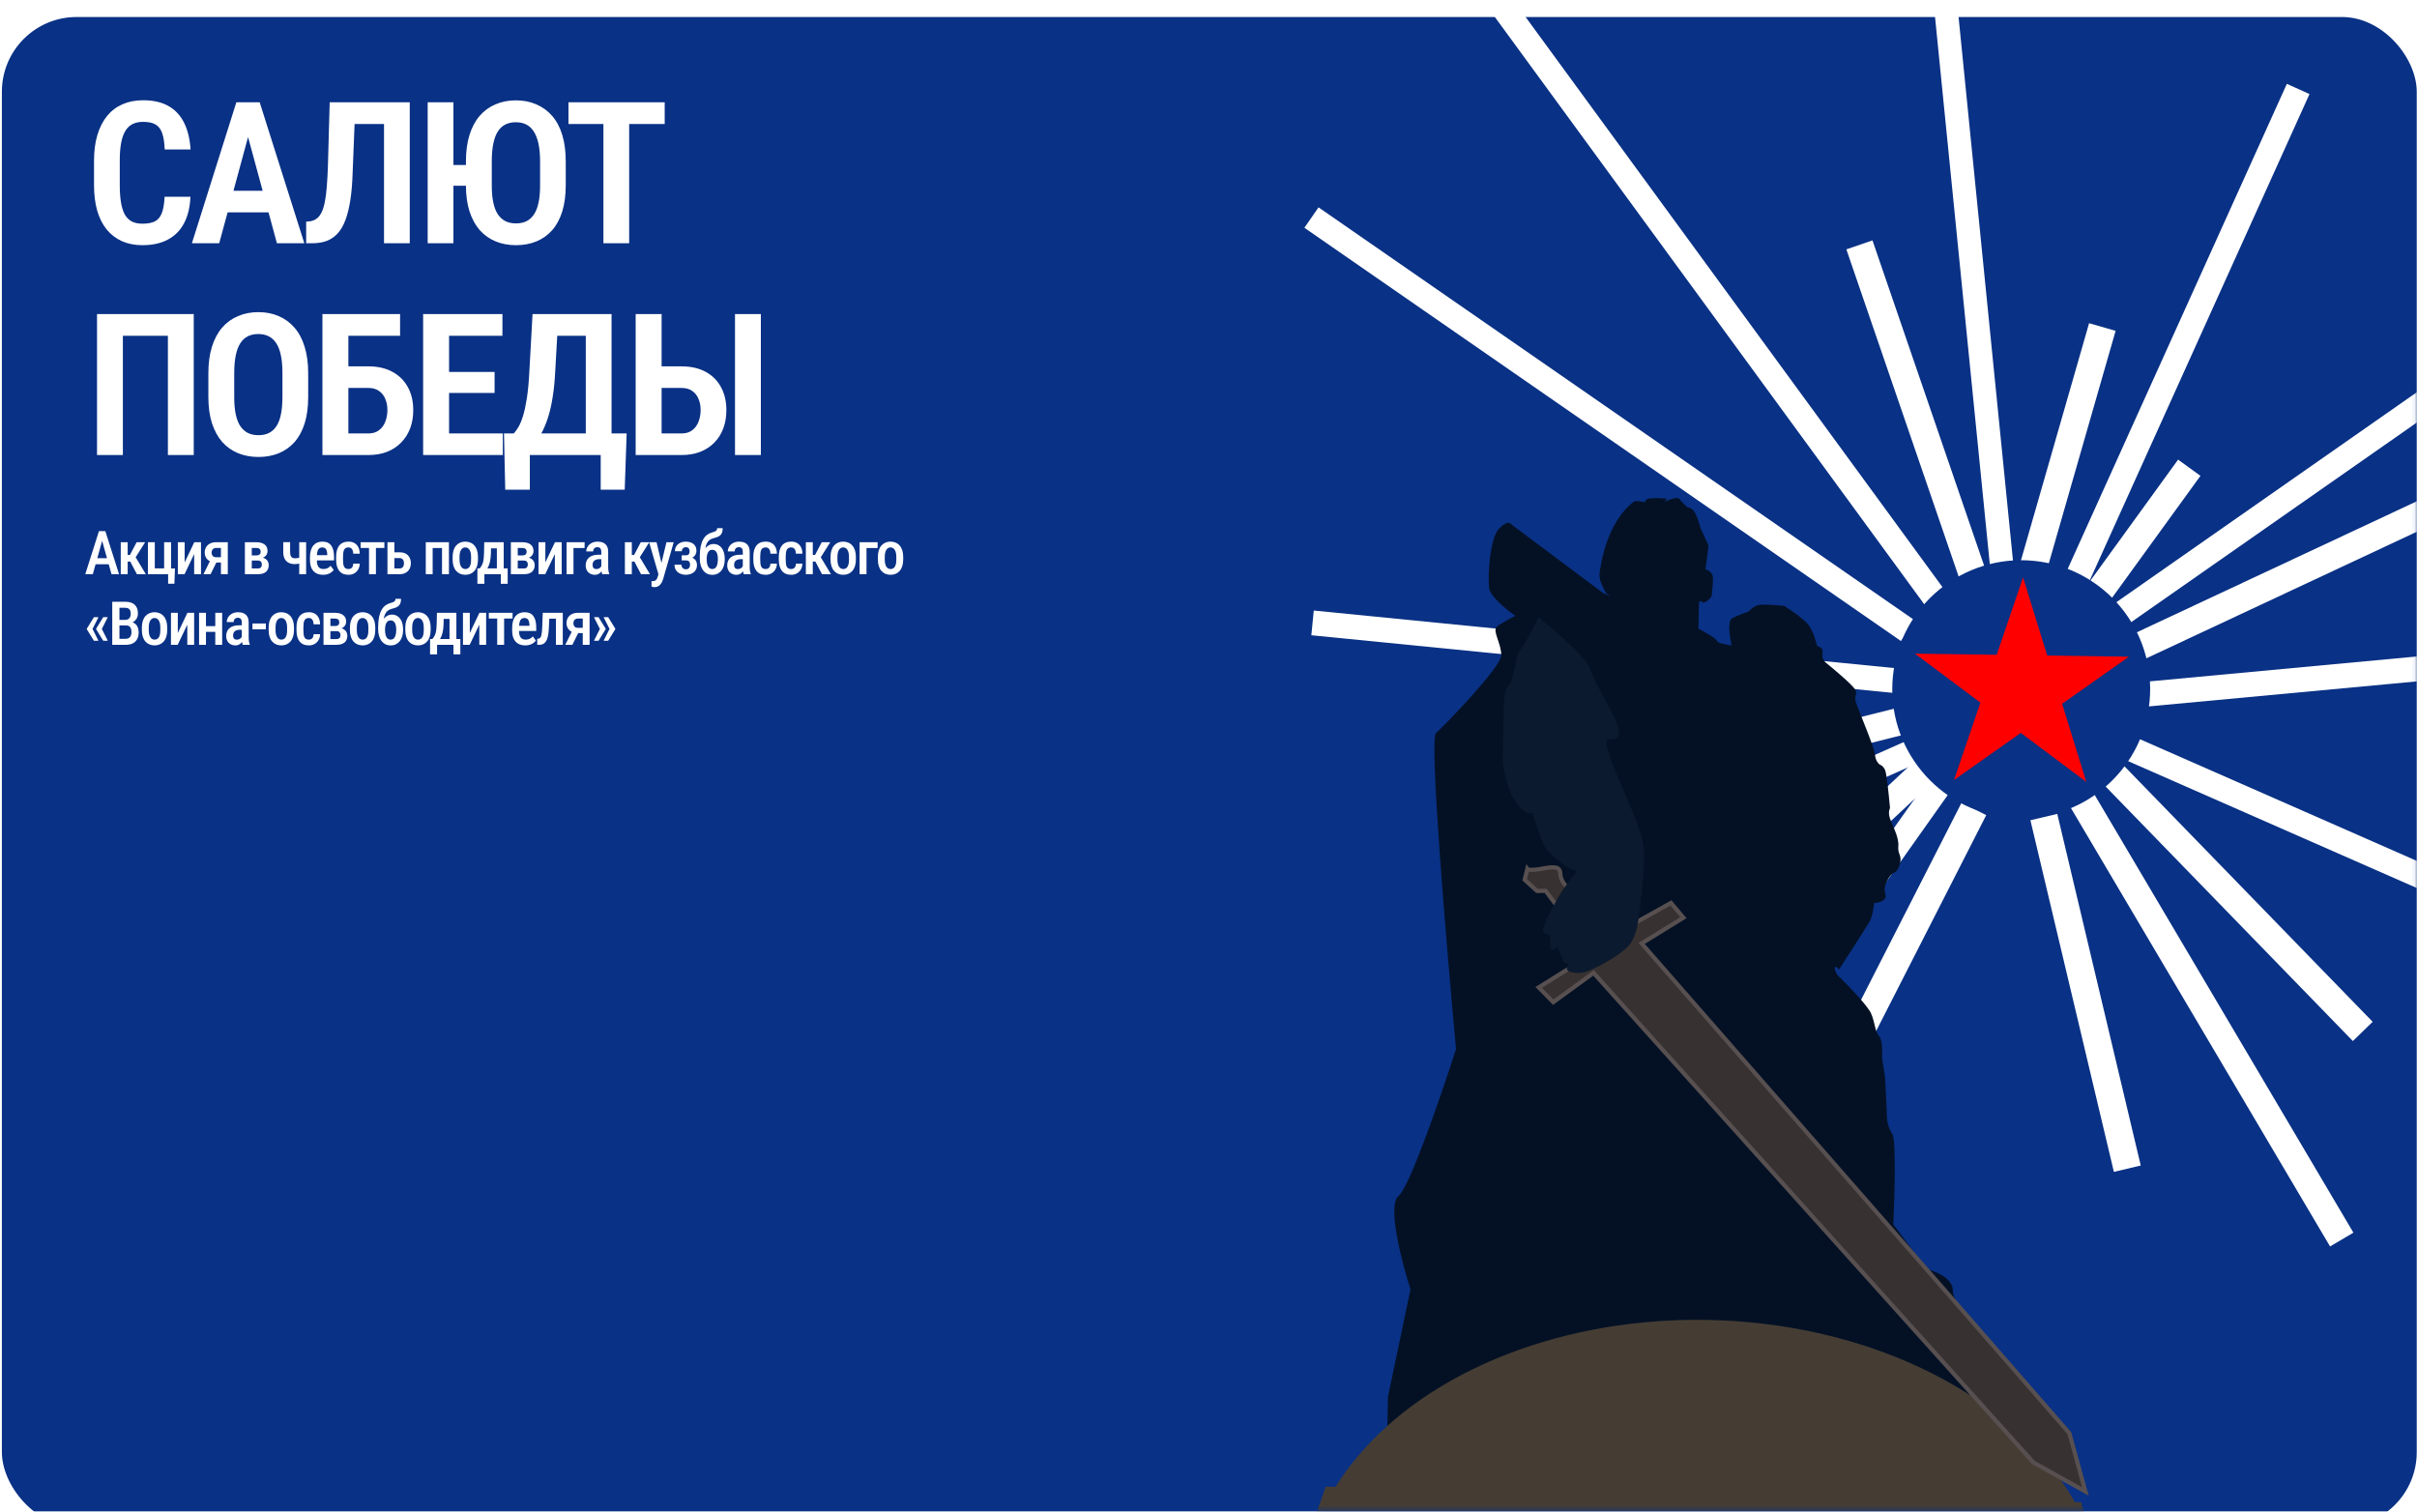 <?xml version="1.0" encoding="UTF-8"?> <svg xmlns="http://www.w3.org/2000/svg" width="582" height="364" viewBox="0 0 582 364" fill="none"><g filter="url(#filter0_i_70_1088)"><rect x="0.453" y="0.095" width="581.484" height="363.586" rx="18" fill="#093185"></rect></g><mask id="mask0_70_1088" style="mask-type:alpha" maskUnits="userSpaceOnUse" x="0" y="0" width="582" height="364"><rect x="0.453" y="0.095" width="581.484" height="363.586" rx="18" fill="#093185"></rect></mask><g mask="url(#mask0_70_1088)"><rect x="464.576" y="-9.579" width="5.64" height="150.593" transform="rotate(-5.715 464.576 -9.579)" fill="white"></rect><rect x="550.664" y="20.19" width="5.979" height="135.237" transform="rotate(24.314 550.664 20.19)" fill="white"></rect><rect x="334.879" y="-30.197" width="5.979" height="221.679" transform="rotate(-36.172 334.879 -30.197)" fill="white"></rect><rect x="652.99" y="151.461" width="5.979" height="141.751" transform="rotate(84.674 652.99 151.461)" fill="white"></rect><rect x="673.332" y="247.471" width="5.979" height="174.755" transform="rotate(113.726 673.332 247.471)" fill="white"></rect><rect x="599.527" y="82.175" width="5.979" height="116.429" transform="rotate(55.051 599.527 82.175)" fill="white"></rect><rect x="444.594" y="60.047" width="6.647" height="87.027" transform="rotate(-18.941 444.594 60.047)" fill="white"></rect><rect x="587.411" y="118.159" width="6.647" height="87.027" transform="rotate(64.922 587.411 118.159)" fill="white"></rect><rect x="503.041" y="77.832" width="6.647" height="64.589" transform="rotate(16.029 503.041 77.832)" fill="white"></rect><rect x="524.474" y="110.682" width="6.647" height="43.652" transform="rotate(35.937 524.474 110.682)" fill="white"></rect><rect x="391.196" y="301.34" width="5.979" height="135.237" transform="rotate(-144.699 391.196 301.34)" fill="white"></rect><rect x="566.686" y="296.832" width="6.528" height="124.049" transform="rotate(149.416 566.686 296.832)" fill="white"></rect><rect x="315.762" y="152.974" width="5.979" height="141.751" transform="rotate(-84.34 315.762 152.974)" fill="white"></rect><rect x="314.091" y="54.848" width="5.979" height="174.755" transform="rotate(-55.287 314.091 54.848)" fill="white"></rect><rect x="355.042" y="231.179" width="5.979" height="116.429" transform="rotate(-113.963 355.042 231.179)" fill="white"></rect><rect x="515.479" y="280.661" width="6.647" height="87.027" transform="rotate(166.646 515.479 280.661)" fill="white"></rect><rect x="571.322" y="246.057" width="6.647" height="87.027" transform="rotate(135.832 571.322 246.057)" fill="white"></rect><rect x="373.793" y="198.164" width="6.647" height="87.027" transform="rotate(-104.092 373.793 198.164)" fill="white"></rect><rect x="448.931" y="253.831" width="6.647" height="64.589" transform="rotate(-152.984 448.931 253.831)" fill="white"></rect><rect x="434.151" y="217.498" width="6.647" height="43.652" transform="rotate(-133.077 434.151 217.498)" fill="white"></rect><circle cx="486.695" cy="165.954" r="31.048" transform="rotate(5.574 486.695 165.954)" fill="#093185"></circle><path d="M487.142 139.047L492.957 157.854L512.64 158.135L496.551 169.477L502.366 188.284L486.607 176.487L470.517 187.829L476.867 169.196L461.108 157.399L480.792 157.68L487.142 139.047Z" fill="#FF0000"></path><path d="M385.533 135.748C384.996 138.712 384.732 139.212 386.736 142.847L387.732 143.541L386.062 142.833L363.822 126.205C363.605 125.808 362.725 125.475 360.934 127.325C358.695 129.637 358.161 139.227 358.614 141.763C358.977 143.792 362.945 146.961 364.884 148.292C363.806 148.832 361.409 150.107 360.449 150.896C359.249 151.882 361.545 154.961 361.486 157.824C361.427 160.686 347.825 174.723 345.765 176.534C344.118 177.982 348.305 227.848 350.604 252.599C347.122 263.476 339.473 285.789 336.731 288.023C333.988 290.257 337.527 303.929 339.639 310.485L334.22 336.313L334.044 344.9C334.88 345.198 337.455 344.566 341.061 339.654C345.569 333.515 377.941 324.58 391.111 323.335C404.282 322.09 428.487 325.115 438.583 325.828C446.661 326.398 465.737 338.458 474.265 344.416L472.561 337.138L474.442 335.83L481.677 344.569L492.832 351.199L491.218 339.544C484.14 331.313 470.036 314.078 470.234 310.983C470.433 307.887 466.121 306.125 463.94 305.631L455.905 294.854C456.21 288.179 456.593 274.487 455.678 273.121C454.762 271.755 454.446 270.176 454.403 269.558L453.933 259.61L453.192 254.71C453.277 253.308 453.249 250.298 452.457 249.473C451.467 248.442 451.512 246.254 450.546 244.044C449.774 242.276 445.396 237.706 443.304 235.641C442.917 235.353 442.08 234.505 441.833 233.421C441.586 232.338 442.404 232.984 442.844 233.442C444.99 230.118 449.459 223.169 450.158 221.97C450.856 220.772 451.185 218.454 451.262 217.445C451.823 217.457 453.119 217.281 453.809 216.487C454.673 215.494 452.998 214.954 454.405 212.12C455.811 209.285 456.451 210.983 457.345 208.475C458.239 205.967 456.891 205.939 457.105 203.754C457.318 201.568 455.528 198.499 455.054 196.974C454.674 195.753 454.928 194.894 455.102 194.617C454.876 191.973 454.326 186.448 453.942 185.497C453.557 184.546 452.901 184.184 452.622 184.122C452.289 183.891 451.598 183.091 451.491 181.741C451.357 180.054 447.821 171.728 447.024 169.521C446.226 167.315 447.402 167.508 446.756 166.147C446.239 165.058 441.69 161.214 439.479 159.428L438.826 158.404L438.864 156.552C438.873 156.148 437.983 155.692 437.538 155.514C437.281 154.33 436.472 151.618 435.287 150.246C434.101 148.874 431.032 146.79 429.646 145.919C427.852 145.714 424.028 145.399 423.076 145.784C422.125 146.169 421.311 146.927 421.024 147.258C420.232 147.522 418.341 148.213 417.115 148.862C415.888 149.51 416.513 153.51 416.979 155.428C415.859 155.293 413.586 154.887 413.463 154.345C413.339 153.804 410.418 152.149 408.973 151.389L409.105 144.991C409.277 144.826 409.686 144.599 409.947 145.009C410.274 145.521 412.158 144.044 412.172 143.37C412.186 142.697 412.76 139.34 412.276 138.319C411.791 137.298 410.447 137.102 410.619 136.937C410.757 136.805 411.202 133.188 411.407 131.395L409.472 127.144C409.212 126.128 408.528 123.891 407.871 123.069C407.214 122.247 406.598 122.144 406.372 122.196C405.876 121.736 404.785 120.681 404.392 120.134C403.901 119.45 401.35 120.577 401.009 120.738C400.737 120.867 401.13 120.347 401.36 120.071C400.575 119.999 398.701 119.882 397.486 119.992C396.27 120.101 396.067 120.692 396.117 120.974C395.557 120.907 394.002 120.326 393.254 120.915C388.457 124.691 386.294 131.552 385.533 135.748Z" fill="#041125"></path><ellipse cx="410.05" cy="386.778" rx="96.712" ry="68.936" transform="rotate(1.179 410.05 386.778)" fill="#453D34"></ellipse><path d="M319.236 357.992L501.108 361.734L511.465 397.07L505.601 444.164L312.218 440.185L305.633 396.433L319.236 357.992Z" fill="#453D34"></path><path d="M367.776 209.258L367.133 211.85L370.108 214.551L372.174 214.515L383.636 229.799L379.885 231.93L370.517 237.773L374.024 241.325L383.715 234.271L489.632 352.164L502.155 359.17L498.291 345.129L471.575 314.455L395.3 227.184L405.351 220.984L402.36 217.424L390.594 223.998L377.673 213.901C377.033 213.397 375.746 212.008 375.719 210.494C375.686 208.602 374.308 208.627 371.219 209.197C368.747 209.654 367.894 209.428 367.776 209.258Z" fill="#373131" stroke="#585050"></path><path d="M370.476 148.595C374.398 151.802 382.354 158.749 382.797 160.879C383.351 163.541 390.034 173.874 389.785 176.112C389.68 181.208 383.369 172.514 389.558 187.119C395.748 201.724 396.546 202.352 395.53 212.323C394.513 222.293 394.488 223.516 393.006 226.544C391.524 229.572 383.737 233.49 381.697 234.06C380.065 234.516 378.584 234.2 378.048 233.985C377.644 233.909 376.962 233.514 377.469 232.546C378.102 231.335 376.447 232.933 376.092 230.478C375.156 228.665 375.198 227.945 375.336 227.812C374.646 228.478 373.275 229.401 373.308 227.77L373.363 225.121C372.753 225.176 371.54 225.002 371.564 223.86C371.587 222.719 374.118 217.999 375.38 215.782C376.417 214.107 378.434 211.104 379.812 209.798C379.303 209.72 378.679 209.516 377.951 209.106C374.944 207.413 372.562 204.917 371.975 203.885C371.505 203.06 370.751 200.938 370.432 199.979L368.899 195.666C368.486 195.997 367.187 196.038 365.292 193.552C362.922 190.445 361.823 184.713 361.869 182.471L362.062 173.095C362.112 170.649 362.006 165.957 363.239 165.167C364.472 164.376 365.024 157.251 366.055 156.456C366.879 155.821 369.345 150.951 370.476 148.595Z" fill="#0B1A2F"></path></g><path d="M39.635 47.386H45.859C45.751 49.888 45.238 52.009 44.321 53.75C43.419 55.475 42.121 56.789 40.427 57.69C38.749 58.592 36.705 59.042 34.296 59.042C32.462 59.042 30.822 58.724 29.377 58.087C27.931 57.434 26.703 56.493 25.693 55.266C24.698 54.038 23.937 52.53 23.408 50.743C22.895 48.94 22.639 46.88 22.639 44.565V38.666C22.639 36.35 22.911 34.291 23.455 32.488C23.999 30.685 24.776 29.162 25.786 27.919C26.812 26.675 28.055 25.735 29.517 25.098C30.977 24.46 32.625 24.142 34.459 24.142C36.884 24.142 38.912 24.6 40.544 25.517C42.176 26.434 43.435 27.779 44.321 29.551C45.206 31.307 45.727 33.452 45.883 35.985H39.658C39.596 34.338 39.394 33.032 39.052 32.069C38.71 31.089 38.174 30.39 37.443 29.97C36.713 29.551 35.718 29.341 34.459 29.341C33.48 29.341 32.633 29.52 31.918 29.877C31.203 30.235 30.62 30.794 30.169 31.556C29.718 32.302 29.384 33.258 29.167 34.423C28.949 35.589 28.84 36.988 28.84 38.62V44.565C28.84 46.134 28.934 47.502 29.12 48.668C29.307 49.834 29.602 50.805 30.006 51.582C30.426 52.343 30.985 52.919 31.685 53.307C32.384 53.68 33.254 53.867 34.296 53.867C35.555 53.867 36.557 53.68 37.303 53.307C38.049 52.919 38.601 52.258 38.959 51.325C39.331 50.377 39.557 49.064 39.635 47.386ZM60.549 29.994L52.785 58.576H46.211L56.912 24.631H61.015L60.549 29.994ZM66.68 58.576L58.917 29.994L58.381 24.631H62.53L73.278 58.576H66.68ZM66.89 45.94V51.139H51.317V45.94H66.89ZM94.006 24.631V29.854H80.344V24.631H94.006ZM98.668 24.631V58.576H92.467V24.631H98.668ZM79.388 24.631H85.589L84.913 41.627C84.836 44.145 84.649 46.344 84.354 48.225C84.058 50.105 83.662 51.706 83.165 53.027C82.668 54.333 82.046 55.398 81.3 56.221C80.554 57.03 79.675 57.628 78.665 58.017C77.655 58.389 76.505 58.576 75.215 58.576H73.723V53.377L74.516 53.307C75.153 53.23 75.704 53.027 76.171 52.701C76.653 52.375 77.057 51.885 77.383 51.232C77.725 50.58 77.997 49.74 78.199 48.714C78.417 47.673 78.58 46.414 78.689 44.938C78.813 43.446 78.906 41.705 78.968 39.715L79.388 24.631ZM109.185 24.631V58.576H102.983V24.631H109.185ZM114.687 39.739V44.728H106.993V39.739H114.687ZM136.228 38.899V44.611C136.228 47.005 135.949 49.103 135.389 50.906C134.83 52.709 134.021 54.216 132.965 55.429C131.908 56.626 130.641 57.527 129.164 58.133C127.703 58.739 126.064 59.042 124.245 59.042C122.458 59.042 120.826 58.739 119.349 58.133C117.873 57.527 116.598 56.626 115.526 55.429C114.469 54.216 113.645 52.709 113.055 50.906C112.48 49.103 112.192 47.005 112.192 44.611V38.899C112.192 36.459 112.48 34.322 113.055 32.488C113.63 30.654 114.446 29.123 115.503 27.895C116.575 26.668 117.85 25.743 119.326 25.121C120.803 24.484 122.427 24.165 124.199 24.165C126.017 24.165 127.657 24.484 129.118 25.121C130.594 25.743 131.869 26.668 132.941 27.895C134.014 29.123 134.83 30.654 135.389 32.488C135.949 34.322 136.228 36.459 136.228 38.899ZM130.05 44.611V38.853C130.05 37.19 129.918 35.76 129.654 34.563C129.39 33.366 129.009 32.395 128.512 31.649C128.03 30.887 127.424 30.328 126.693 29.97C125.978 29.613 125.147 29.434 124.199 29.434C123.266 29.434 122.435 29.613 121.704 29.97C120.989 30.328 120.383 30.887 119.886 31.649C119.404 32.395 119.039 33.366 118.79 34.563C118.541 35.76 118.417 37.19 118.417 38.853V44.611C118.417 46.243 118.541 47.642 118.79 48.808C119.039 49.973 119.412 50.921 119.909 51.652C120.422 52.382 121.036 52.926 121.751 53.284C122.481 53.626 123.313 53.797 124.245 53.797C125.193 53.797 126.025 53.626 126.74 53.284C127.47 52.926 128.076 52.382 128.558 51.652C129.056 50.921 129.429 49.973 129.677 48.808C129.926 47.642 130.05 46.243 130.05 44.611ZM151.501 24.631V58.576H145.299V24.631H151.501ZM160.057 24.631V29.854H136.883V24.631H160.057ZM46.652 75.632V109.576H40.427V80.854H29.586V109.576H23.362V75.632H46.652ZM74.21 89.899V95.611C74.21 98.005 73.931 100.103 73.371 101.906C72.812 103.709 72.004 105.216 70.947 106.429C69.89 107.625 68.623 108.527 67.147 109.133C65.67 109.739 64.038 110.042 62.251 110.042C60.448 110.042 58.808 109.739 57.331 109.133C55.855 108.527 54.581 107.625 53.508 106.429C52.451 105.216 51.627 103.709 51.037 101.906C50.462 100.103 50.174 98.005 50.174 95.611V89.899C50.174 87.459 50.462 85.322 51.037 83.488C51.612 81.654 52.428 80.123 53.485 78.895C54.557 77.668 55.832 76.743 57.308 76.121C58.785 75.484 60.417 75.165 62.204 75.165C64.007 75.165 65.639 75.484 67.1 76.121C68.576 76.743 69.843 77.668 70.9 78.895C71.972 80.123 72.788 81.654 73.348 83.488C73.923 85.322 74.21 87.459 74.21 89.899ZM68.009 95.611V89.853C68.009 88.19 67.885 86.76 67.636 85.563C67.387 84.366 67.014 83.395 66.517 82.649C66.02 81.887 65.406 81.328 64.675 80.97C63.96 80.613 63.137 80.434 62.204 80.434C61.256 80.434 60.417 80.613 59.686 80.97C58.971 81.328 58.365 81.887 57.868 82.649C57.386 83.395 57.021 84.366 56.772 85.563C56.523 86.76 56.399 88.19 56.399 89.853V95.611C56.399 97.243 56.523 98.642 56.772 99.808C57.021 100.973 57.394 101.921 57.891 102.652C58.404 103.382 59.018 103.926 59.733 104.284C60.463 104.626 61.303 104.797 62.251 104.797C63.183 104.797 64.007 104.626 64.722 104.284C65.452 103.926 66.058 103.382 66.54 102.652C67.038 101.921 67.403 100.973 67.636 99.808C67.885 98.642 68.009 97.243 68.009 95.611ZM96.337 75.632V80.854H83.864V109.576H77.639V75.632H96.337ZM81.953 88.221H88.713C90.936 88.221 92.856 88.656 94.472 89.526C96.088 90.397 97.332 91.625 98.202 93.21C99.073 94.795 99.508 96.653 99.508 98.782C99.508 100.383 99.259 101.844 98.762 103.165C98.264 104.47 97.541 105.605 96.593 106.569C95.661 107.532 94.526 108.278 93.19 108.807C91.869 109.32 90.376 109.576 88.713 109.576H77.639V75.632H83.888V104.377H88.713C89.739 104.377 90.586 104.121 91.255 103.608C91.939 103.095 92.444 102.411 92.77 101.556C93.112 100.686 93.283 99.746 93.283 98.735C93.283 97.74 93.112 96.847 92.77 96.054C92.444 95.246 91.939 94.609 91.255 94.142C90.586 93.661 89.739 93.42 88.713 93.42H81.953V88.221ZM121.075 104.377V109.576H106.34V104.377H121.075ZM108.136 75.632V109.576H101.887V75.632H108.136ZM119.093 89.573V94.632H106.34V89.573H119.093ZM120.981 75.632V80.854H106.34V75.632H120.981ZM146.232 104.377V109.576H125.949V104.377H146.232ZM127.581 104.377V117.922H121.659L121.356 104.377H127.581ZM150.895 104.377L150.428 117.922H144.646V104.377H150.895ZM142.618 75.632V80.854H129.236V75.632H142.618ZM147.258 75.632V109.576H141.056V75.632H147.258ZM128.234 75.632H134.482L133.689 89.48C133.58 91.718 133.386 93.707 133.106 95.448C132.842 97.189 132.508 98.728 132.104 100.064C131.7 101.401 131.249 102.574 130.752 103.584C130.27 104.579 129.749 105.45 129.19 106.196C128.63 106.926 128.055 107.571 127.464 108.131C126.874 108.675 126.283 109.156 125.693 109.576H122.405V104.377H123.711C124.084 103.989 124.465 103.46 124.853 102.792C125.257 102.108 125.63 101.199 125.972 100.064C126.314 98.93 126.617 97.5 126.882 95.774C127.146 94.049 127.34 91.951 127.464 89.48L128.234 75.632ZM157.378 88.221H164.115C166.353 88.221 168.281 88.656 169.897 89.526C171.513 90.397 172.749 91.625 173.604 93.21C174.474 94.795 174.909 96.653 174.909 98.782C174.909 100.383 174.661 101.844 174.163 103.165C173.682 104.47 172.967 105.605 172.019 106.569C171.086 107.532 169.951 108.278 168.615 108.807C167.294 109.32 165.794 109.576 164.115 109.576H153.065V75.632H159.313V104.377H164.115C165.157 104.377 166.011 104.121 166.68 103.608C167.364 103.095 167.869 102.411 168.195 101.556C168.537 100.686 168.708 99.746 168.708 98.735C168.708 97.74 168.537 96.847 168.195 96.054C167.869 95.246 167.364 94.609 166.68 94.142C166.011 93.661 165.157 93.42 164.115 93.42H157.378V88.221ZM183.209 75.632V109.576H176.984V75.632H183.209Z" fill="white"></path><path d="M24.851 129.328L22.345 138.273H20.535L23.826 127.903H24.951L24.851 129.328ZM26.853 138.273L24.339 129.328L24.218 127.903H25.364L28.669 138.273H26.853ZM26.895 134.42V135.873H22.067V134.42H26.895ZM30.742 130.567V138.273H29.075V130.567H30.742ZM34.951 130.567L32.017 135.225H30.35L30.122 133.629H31.29L32.9 130.567H34.951ZM32.964 138.273L31.205 134.925L32.515 133.943L35.122 138.273H32.964ZM35.614 138.273V130.567H37.273V136.877H39.523V130.567H41.19V138.273H35.614ZM42.13 136.884L41.995 140.559H40.485V138.273H39.68V136.884H42.13ZM44.467 135.431L46.781 130.567H48.398V138.273H46.753V133.416L44.438 138.273H42.822V130.567H44.467V135.431ZM50.855 134.498H52.565L50.706 138.273H48.997L50.855 134.498ZM51.995 130.567H54.851V138.273H53.199V131.949H51.995C51.758 131.949 51.561 132.005 51.404 132.119C51.247 132.229 51.131 132.371 51.055 132.547C50.984 132.722 50.948 132.9 50.948 133.081C50.948 133.261 50.984 133.437 51.055 133.608C51.126 133.774 51.235 133.912 51.383 134.021C51.534 134.125 51.724 134.178 51.952 134.178H53.733V135.452H51.952C51.539 135.452 51.166 135.393 50.834 135.274C50.507 135.156 50.226 134.987 49.994 134.769C49.766 134.55 49.59 134.294 49.467 134C49.348 133.705 49.289 133.385 49.289 133.038C49.289 132.682 49.35 132.354 49.474 132.055C49.597 131.751 49.775 131.49 50.008 131.272C50.245 131.049 50.53 130.875 50.863 130.752C51.195 130.629 51.572 130.567 51.995 130.567ZM62.081 134.982H60.087L60.072 133.75H61.682C61.929 133.75 62.13 133.719 62.287 133.658C62.449 133.591 62.567 133.494 62.643 133.366C62.724 133.233 62.764 133.069 62.764 132.874C62.764 132.718 62.741 132.58 62.693 132.461C62.646 132.343 62.577 132.245 62.487 132.169C62.396 132.093 62.282 132.039 62.145 132.005C62.007 131.967 61.848 131.949 61.668 131.949H60.628V138.273H58.968V130.567H61.668C62.09 130.567 62.47 130.61 62.807 130.695C63.149 130.781 63.439 130.911 63.676 131.087C63.918 131.262 64.103 131.486 64.231 131.756C64.36 132.022 64.424 132.338 64.424 132.703C64.424 132.936 64.379 133.157 64.288 133.366C64.203 133.575 64.075 133.76 63.904 133.921C63.733 134.083 63.519 134.216 63.263 134.32C63.011 134.42 62.722 134.484 62.394 134.512L62.081 134.982ZM62.081 138.273H59.588L60.279 136.891H62.081C62.309 136.891 62.491 136.855 62.629 136.784C62.772 136.708 62.876 136.599 62.942 136.457C63.014 136.314 63.049 136.143 63.049 135.944C63.049 135.749 63.016 135.581 62.95 135.438C62.888 135.291 62.786 135.179 62.643 135.103C62.506 135.023 62.318 134.982 62.081 134.982H60.428L60.443 133.75H62.365L62.821 134.235C63.253 134.268 63.607 134.372 63.883 134.548C64.163 134.724 64.369 134.944 64.502 135.21C64.64 135.476 64.709 135.766 64.709 136.079C64.709 136.44 64.649 136.758 64.531 137.034C64.417 137.309 64.248 137.539 64.025 137.724C63.802 137.905 63.526 138.042 63.199 138.137C62.871 138.228 62.498 138.273 62.081 138.273ZM73.712 130.567V138.273H72.052V130.567H73.712ZM73.007 133.971V135.36C72.826 135.45 72.629 135.531 72.416 135.602C72.202 135.673 71.976 135.733 71.739 135.78C71.506 135.823 71.264 135.844 71.013 135.844C70.448 135.844 69.954 135.74 69.531 135.531C69.109 135.322 68.781 135.001 68.548 134.569C68.32 134.133 68.207 133.579 68.207 132.91V130.56H69.859V132.91C69.859 133.285 69.902 133.587 69.987 133.814C70.077 134.038 70.208 134.199 70.379 134.299C70.55 134.394 70.761 134.441 71.013 134.441C71.26 134.441 71.487 134.422 71.696 134.384C71.905 134.341 72.114 134.284 72.323 134.213C72.537 134.142 72.765 134.061 73.007 133.971ZM77.793 138.415C77.295 138.415 76.851 138.342 76.461 138.194C76.072 138.042 75.742 137.819 75.471 137.525C75.201 137.226 74.994 136.86 74.852 136.428C74.709 135.991 74.638 135.486 74.638 134.911V134.171C74.638 133.52 74.712 132.96 74.859 132.49C75.011 132.015 75.22 131.626 75.486 131.322C75.752 131.018 76.065 130.792 76.426 130.645C76.791 130.498 77.188 130.424 77.615 130.424C78.099 130.424 78.52 130.503 78.876 130.659C79.232 130.816 79.524 131.051 79.752 131.365C79.984 131.678 80.155 132.065 80.264 132.525C80.378 132.986 80.435 133.515 80.435 134.114V134.947H75.436V133.693H78.797V133.515C78.788 133.164 78.745 132.862 78.669 132.611C78.593 132.354 78.47 132.16 78.299 132.027C78.133 131.889 77.902 131.82 77.608 131.82C77.394 131.82 77.204 131.861 77.038 131.941C76.872 132.022 76.734 132.153 76.625 132.333C76.521 132.514 76.44 132.756 76.383 133.06C76.326 133.359 76.298 133.729 76.298 134.171V134.911C76.298 135.296 76.331 135.621 76.397 135.887C76.469 136.153 76.573 136.371 76.711 136.542C76.848 136.708 77.014 136.832 77.209 136.912C77.409 136.988 77.639 137.026 77.9 137.026C78.285 137.026 78.615 136.955 78.89 136.813C79.17 136.666 79.412 136.476 79.616 136.243L80.35 137.261C80.212 137.447 80.027 137.629 79.794 137.81C79.562 137.985 79.279 138.13 78.947 138.244C78.619 138.358 78.235 138.415 77.793 138.415ZM83.918 137.026C84.132 137.026 84.322 136.981 84.488 136.891C84.659 136.801 84.794 136.661 84.894 136.471C84.994 136.276 85.049 136.025 85.058 135.716H86.618C86.608 136.262 86.482 136.739 86.24 137.147C85.998 137.551 85.675 137.864 85.272 138.088C84.873 138.306 84.429 138.415 83.94 138.415C83.432 138.415 82.988 138.334 82.608 138.173C82.233 138.007 81.922 137.767 81.675 137.454C81.428 137.14 81.243 136.76 81.12 136.314C81.001 135.863 80.942 135.348 80.942 134.769V134.071C80.942 133.496 81.001 132.984 81.12 132.532C81.243 132.081 81.428 131.699 81.675 131.386C81.922 131.073 82.233 130.835 82.608 130.674C82.983 130.508 83.425 130.424 83.933 130.424C84.474 130.424 84.942 130.538 85.336 130.766C85.735 130.989 86.046 131.317 86.269 131.749C86.492 132.181 86.608 132.711 86.618 133.337H85.058C85.049 133.005 84.999 132.727 84.909 132.504C84.818 132.276 84.69 132.105 84.524 131.991C84.362 131.877 84.158 131.82 83.911 131.82C83.641 131.82 83.418 131.873 83.242 131.977C83.071 132.077 82.938 132.224 82.843 132.419C82.753 132.613 82.689 132.851 82.651 133.131C82.618 133.406 82.601 133.719 82.601 134.071V134.769C82.601 135.13 82.618 135.45 82.651 135.73C82.684 136.006 82.746 136.241 82.836 136.435C82.931 136.63 83.066 136.777 83.242 136.877C83.418 136.977 83.643 137.026 83.918 137.026ZM90.521 130.567V138.273H88.855V130.567H90.521ZM92.558 130.567V131.949H86.839V130.567H92.558ZM94.424 133.003H96.255C96.829 133.003 97.316 133.114 97.715 133.337C98.114 133.56 98.415 133.871 98.619 134.27C98.828 134.664 98.933 135.118 98.933 135.631C98.933 136.006 98.873 136.355 98.754 136.677C98.636 137 98.463 137.28 98.235 137.518C98.007 137.755 97.727 137.94 97.394 138.073C97.067 138.206 96.687 138.273 96.255 138.273H93.299V130.567H94.966V136.884H96.255C96.506 136.884 96.706 136.825 96.853 136.706C97.005 136.587 97.112 136.435 97.173 136.25C97.24 136.065 97.273 135.866 97.273 135.652C97.273 135.438 97.24 135.236 97.173 135.047C97.112 134.852 97.005 134.695 96.853 134.576C96.706 134.453 96.506 134.391 96.255 134.391H94.424V133.003ZM106.775 130.567V131.97H103.812V130.567H106.775ZM104.182 130.567V138.273H102.523V130.567H104.182ZM108.099 130.567V138.273H106.433V130.567H108.099ZM108.99 134.733V134.114C108.99 133.515 109.064 132.986 109.211 132.525C109.358 132.065 109.567 131.68 109.838 131.372C110.113 131.058 110.436 130.823 110.806 130.667C111.177 130.505 111.585 130.424 112.031 130.424C112.487 130.424 112.9 130.505 113.27 130.667C113.646 130.823 113.968 131.058 114.239 131.372C114.514 131.68 114.726 132.065 114.873 132.525C115.02 132.986 115.094 133.515 115.094 134.114V134.733C115.094 135.331 115.02 135.861 114.873 136.321C114.726 136.782 114.514 137.169 114.239 137.482C113.968 137.791 113.648 138.023 113.278 138.18C112.907 138.337 112.497 138.415 112.046 138.415C111.599 138.415 111.189 138.337 110.813 138.18C110.443 138.023 110.12 137.791 109.845 137.482C109.57 137.169 109.358 136.782 109.211 136.321C109.064 135.861 108.99 135.331 108.99 134.733ZM110.65 134.114V134.733C110.65 135.118 110.683 135.455 110.749 135.744C110.816 136.029 110.911 136.267 111.034 136.457C111.158 136.647 111.305 136.789 111.476 136.884C111.647 136.979 111.837 137.026 112.046 137.026C112.278 137.026 112.48 136.979 112.651 136.884C112.827 136.789 112.971 136.647 113.085 136.457C113.204 136.267 113.292 136.029 113.349 135.744C113.406 135.455 113.434 135.118 113.434 134.733V134.114C113.434 133.734 113.401 133.401 113.335 133.116C113.268 132.827 113.173 132.587 113.05 132.397C112.926 132.203 112.777 132.058 112.601 131.963C112.43 131.868 112.24 131.82 112.031 131.82C111.827 131.82 111.64 131.868 111.469 131.963C111.302 132.058 111.158 132.203 111.034 132.397C110.911 132.587 110.816 132.827 110.749 133.116C110.683 133.401 110.65 133.734 110.65 134.114ZM116.604 130.567H118.263L118.207 133.273C118.188 134.061 118.109 134.74 117.971 135.31C117.834 135.875 117.653 136.352 117.43 136.742C117.207 137.131 116.953 137.449 116.668 137.696C116.383 137.938 116.079 138.13 115.757 138.273H115.287V136.891L115.507 136.877C115.692 136.654 115.847 136.433 115.97 136.214C116.098 135.991 116.203 135.747 116.284 135.481C116.364 135.21 116.424 134.897 116.462 134.541C116.504 134.185 116.533 133.762 116.547 133.273L116.604 130.567ZM117.024 130.567H121.29V138.273H119.638V132.041H117.024V130.567ZM114.959 136.877H122.245V140.573H120.592V138.273H116.64V140.573H114.952L114.959 136.877ZM126.127 134.982H124.132L124.118 133.75H125.728C125.975 133.75 126.176 133.719 126.333 133.658C126.495 133.591 126.613 133.494 126.689 133.366C126.77 133.233 126.81 133.069 126.81 132.874C126.81 132.718 126.787 132.58 126.739 132.461C126.692 132.343 126.623 132.245 126.533 132.169C126.442 132.093 126.328 132.039 126.191 132.005C126.053 131.967 125.894 131.949 125.714 131.949H124.674V138.273H123.014V130.567H125.714C126.136 130.567 126.516 130.61 126.853 130.695C127.195 130.781 127.484 130.911 127.722 131.087C127.964 131.262 128.149 131.486 128.277 131.756C128.406 132.022 128.47 132.338 128.47 132.703C128.47 132.936 128.425 133.157 128.334 133.366C128.249 133.575 128.121 133.76 127.95 133.921C127.779 134.083 127.565 134.216 127.309 134.32C127.057 134.42 126.768 134.484 126.44 134.512L126.127 134.982ZM126.127 138.273H123.634L124.325 136.891H126.127C126.354 136.891 126.537 136.855 126.675 136.784C126.817 136.708 126.922 136.599 126.988 136.457C127.06 136.314 127.095 136.143 127.095 135.944C127.095 135.749 127.062 135.581 126.995 135.438C126.934 135.291 126.832 135.179 126.689 135.103C126.552 135.023 126.364 134.982 126.127 134.982H124.474L124.489 133.75H126.411L126.867 134.235C127.299 134.268 127.653 134.372 127.928 134.548C128.209 134.724 128.415 134.944 128.548 135.21C128.686 135.476 128.755 135.766 128.755 136.079C128.755 136.44 128.695 136.758 128.576 137.034C128.463 137.309 128.294 137.539 128.071 137.724C127.848 137.905 127.572 138.042 127.245 138.137C126.917 138.228 126.544 138.273 126.127 138.273ZM131.319 135.431L133.634 130.567H135.25V138.273H133.605V133.416L131.29 138.273H129.674V130.567H131.319V135.431ZM140.77 130.567V131.97H138.092V138.273H136.433V130.567H140.77ZM144.788 136.706V132.867C144.788 132.601 144.75 132.388 144.674 132.226C144.602 132.065 144.496 131.949 144.353 131.877C144.215 131.801 144.042 131.763 143.833 131.763C143.615 131.763 143.43 131.808 143.278 131.899C143.13 131.989 143.019 132.112 142.943 132.269C142.867 132.421 142.829 132.597 142.829 132.796H141.17C141.17 132.487 141.231 132.191 141.355 131.906C141.483 131.621 141.666 131.367 141.903 131.144C142.141 130.921 142.428 130.745 142.765 130.617C143.102 130.489 143.477 130.424 143.89 130.424C144.384 130.424 144.823 130.508 145.208 130.674C145.592 130.835 145.894 131.099 146.112 131.464C146.335 131.825 146.447 132.3 146.447 132.889V136.485C146.447 136.841 146.468 137.159 146.511 137.439C146.558 137.715 146.623 137.955 146.703 138.159V138.273H145.015C144.939 138.088 144.882 137.85 144.844 137.561C144.807 137.271 144.788 136.986 144.788 136.706ZM145.008 133.579L145.015 134.655H144.218C143.98 134.655 143.767 134.688 143.577 134.755C143.387 134.816 143.225 134.906 143.093 135.025C142.964 135.139 142.865 135.279 142.793 135.445C142.727 135.612 142.694 135.794 142.694 135.994C142.694 136.236 142.727 136.433 142.793 136.585C142.865 136.737 142.967 136.851 143.1 136.927C143.237 136.998 143.403 137.034 143.598 137.034C143.864 137.034 144.094 136.977 144.289 136.863C144.488 136.744 144.64 136.601 144.745 136.435C144.854 136.269 144.897 136.117 144.873 135.979L145.25 136.67C145.212 136.851 145.141 137.041 145.037 137.24C144.937 137.439 144.807 137.629 144.645 137.81C144.484 137.99 144.289 138.137 144.061 138.251C143.833 138.361 143.57 138.415 143.271 138.415C142.839 138.415 142.454 138.325 142.117 138.145C141.78 137.964 141.514 137.705 141.319 137.368C141.129 137.026 141.034 136.618 141.034 136.143C141.034 135.759 141.098 135.41 141.227 135.096C141.355 134.783 141.545 134.515 141.796 134.292C142.048 134.064 142.364 133.888 142.744 133.765C143.128 133.641 143.577 133.579 144.09 133.579H145.008ZM152.138 130.567V138.273H150.472V130.567H152.138ZM156.347 130.567L153.413 135.225H151.747L151.519 133.629H152.687L154.296 130.567H156.347ZM154.36 138.273L152.601 134.925L153.912 133.943L156.518 138.273H154.36ZM158.826 137.425L160.479 130.567H162.224L159.681 139.441C159.624 139.635 159.543 139.844 159.439 140.067C159.339 140.291 159.209 140.502 159.047 140.701C158.89 140.905 158.693 141.069 158.456 141.193C158.223 141.321 157.946 141.385 157.623 141.385C157.49 141.385 157.362 141.373 157.238 141.349C157.115 141.326 156.996 141.297 156.882 141.264V139.925C156.92 139.93 156.963 139.934 157.01 139.939C157.058 139.944 157.101 139.946 157.139 139.946C157.371 139.946 157.563 139.911 157.715 139.84C157.867 139.773 157.993 139.664 158.093 139.512C158.193 139.365 158.28 139.168 158.356 138.921L158.826 137.425ZM158.093 130.567L159.446 136.3L159.738 138.159L158.598 138.451L156.305 130.567H158.093ZM165.465 134.591H164.154V133.715H165.194C165.408 133.715 165.576 133.677 165.7 133.601C165.823 133.52 165.911 133.408 165.963 133.266C166.02 133.119 166.049 132.95 166.049 132.76C166.049 132.594 166.02 132.435 165.963 132.283C165.911 132.127 165.821 132.001 165.692 131.906C165.564 131.811 165.386 131.763 165.158 131.763C164.968 131.763 164.797 131.806 164.646 131.892C164.498 131.972 164.382 132.086 164.297 132.233C164.216 132.381 164.175 132.551 164.175 132.746H162.516C162.516 132.267 162.632 131.854 162.865 131.507C163.098 131.16 163.411 130.894 163.805 130.709C164.199 130.524 164.631 130.432 165.101 130.432C165.505 130.432 165.866 130.481 166.184 130.581C166.502 130.676 166.775 130.819 167.003 131.008C167.231 131.194 167.404 131.426 167.523 131.706C167.641 131.982 167.701 132.302 167.701 132.668C167.701 132.929 167.649 133.176 167.544 133.408C167.44 133.641 167.29 133.848 167.095 134.028C166.901 134.204 166.666 134.341 166.39 134.441C166.115 134.541 165.806 134.591 165.465 134.591ZM164.154 134.092H165.465C165.844 134.092 166.181 134.137 166.476 134.227C166.77 134.313 167.017 134.441 167.216 134.612C167.416 134.783 167.568 134.994 167.672 135.246C167.777 135.493 167.829 135.778 167.829 136.101C167.829 136.461 167.762 136.787 167.63 137.076C167.497 137.361 167.307 137.603 167.06 137.803C166.818 138.002 166.53 138.154 166.198 138.258C165.87 138.363 165.505 138.415 165.101 138.415C164.66 138.415 164.235 138.33 163.826 138.159C163.418 137.988 163.081 137.724 162.815 137.368C162.549 137.007 162.416 136.547 162.416 135.987H164.076C164.076 136.177 164.116 136.357 164.197 136.528C164.282 136.694 164.406 136.829 164.567 136.934C164.729 137.038 164.928 137.09 165.165 137.09C165.398 137.09 165.586 137.041 165.728 136.941C165.875 136.836 165.984 136.704 166.056 136.542C166.127 136.376 166.162 136.2 166.162 136.015C166.162 135.763 166.127 135.559 166.056 135.403C165.984 135.246 165.878 135.132 165.735 135.061C165.593 134.99 165.412 134.954 165.194 134.954H164.154V134.092ZM172.687 127.191H174.018C174.018 127.609 173.969 127.956 173.869 128.231C173.769 128.506 173.622 128.732 173.427 128.907C173.233 129.078 172.995 129.218 172.715 129.328C172.435 129.437 172.115 129.534 171.754 129.62C171.431 129.7 171.139 129.833 170.878 130.018C170.621 130.204 170.405 130.458 170.23 130.781C170.054 131.103 169.928 131.519 169.852 132.027C169.781 132.53 169.767 133.145 169.809 133.871V134.341L168.506 134.47V134C168.506 133.093 168.575 132.302 168.713 131.628C168.855 130.949 169.054 130.377 169.311 129.912C169.572 129.446 169.881 129.078 170.237 128.808C170.598 128.532 170.996 128.34 171.433 128.231C171.694 128.155 171.917 128.079 172.103 128.003C172.293 127.927 172.437 127.827 172.537 127.704C172.637 127.576 172.687 127.405 172.687 127.191ZM171.839 131.001C172.271 131.001 172.653 131.092 172.986 131.272C173.318 131.448 173.598 131.694 173.826 132.013C174.054 132.331 174.225 132.706 174.339 133.138C174.458 133.57 174.517 134.042 174.517 134.555V134.705C174.517 135.236 174.45 135.728 174.318 136.179C174.189 136.63 173.997 137.024 173.741 137.361C173.484 137.693 173.169 137.955 172.793 138.145C172.423 138.33 171.996 138.422 171.512 138.422C171.032 138.422 170.605 138.325 170.23 138.13C169.859 137.936 169.546 137.665 169.29 137.318C169.033 136.967 168.838 136.556 168.706 136.086C168.573 135.612 168.506 135.094 168.506 134.534V134.377C168.506 134.282 168.535 134.19 168.592 134.099C168.649 134.004 168.717 133.902 168.798 133.793C168.879 133.684 168.948 133.558 169.005 133.416C169.214 132.931 169.456 132.509 169.731 132.148C170.006 131.787 170.317 131.507 170.664 131.308C171.015 131.103 171.407 131.001 171.839 131.001ZM171.504 132.397C171.177 132.397 170.916 132.497 170.721 132.696C170.526 132.891 170.384 133.154 170.294 133.487C170.208 133.814 170.165 134.171 170.165 134.555V134.705C170.165 135.018 170.189 135.317 170.237 135.602C170.284 135.882 170.36 136.129 170.465 136.343C170.569 136.556 170.707 136.725 170.878 136.848C171.053 136.967 171.265 137.026 171.512 137.026C171.763 137.026 171.974 136.967 172.145 136.848C172.316 136.725 172.454 136.556 172.558 136.343C172.663 136.129 172.739 135.882 172.786 135.602C172.834 135.317 172.858 135.018 172.858 134.705V134.555C172.858 134.261 172.834 133.985 172.786 133.729C172.739 133.468 172.663 133.238 172.558 133.038C172.454 132.839 172.314 132.682 172.138 132.568C171.967 132.454 171.756 132.397 171.504 132.397ZM178.862 136.706V132.867C178.862 132.601 178.824 132.388 178.748 132.226C178.677 132.065 178.57 131.949 178.427 131.877C178.29 131.801 178.116 131.763 177.908 131.763C177.689 131.763 177.504 131.808 177.352 131.899C177.205 131.989 177.093 132.112 177.017 132.269C176.941 132.421 176.903 132.597 176.903 132.796H175.244C175.244 132.487 175.306 132.191 175.429 131.906C175.557 131.621 175.74 131.367 175.977 131.144C176.215 130.921 176.502 130.745 176.839 130.617C177.176 130.489 177.551 130.424 177.964 130.424C178.458 130.424 178.897 130.508 179.282 130.674C179.667 130.835 179.968 131.099 180.187 131.464C180.41 131.825 180.521 132.3 180.521 132.889V136.485C180.521 136.841 180.543 137.159 180.585 137.439C180.633 137.715 180.697 137.955 180.778 138.159V138.273H179.09C179.014 138.088 178.957 137.85 178.919 137.561C178.881 137.271 178.862 136.986 178.862 136.706ZM179.083 133.579L179.09 134.655H178.292C178.055 134.655 177.841 134.688 177.651 134.755C177.461 134.816 177.3 134.906 177.167 135.025C177.039 135.139 176.939 135.279 176.868 135.445C176.801 135.612 176.768 135.794 176.768 135.994C176.768 136.236 176.801 136.433 176.868 136.585C176.939 136.737 177.041 136.851 177.174 136.927C177.312 136.998 177.478 137.034 177.672 137.034C177.938 137.034 178.169 136.977 178.363 136.863C178.563 136.744 178.715 136.601 178.819 136.435C178.928 136.269 178.971 136.117 178.947 135.979L179.325 136.67C179.287 136.851 179.216 137.041 179.111 137.24C179.011 137.439 178.881 137.629 178.719 137.81C178.558 137.99 178.363 138.137 178.135 138.251C177.908 138.361 177.644 138.415 177.345 138.415C176.913 138.415 176.528 138.325 176.191 138.145C175.854 137.964 175.588 137.705 175.393 137.368C175.204 137.026 175.109 136.618 175.109 136.143C175.109 135.759 175.173 135.41 175.301 135.096C175.429 134.783 175.619 134.515 175.871 134.292C176.122 134.064 176.438 133.888 176.818 133.765C177.202 133.641 177.651 133.579 178.164 133.579H179.083ZM184.375 137.026C184.588 137.026 184.778 136.981 184.944 136.891C185.115 136.801 185.251 136.661 185.35 136.471C185.45 136.276 185.505 136.025 185.514 135.716H187.074C187.064 136.262 186.939 136.739 186.696 137.147C186.454 137.551 186.131 137.864 185.728 138.088C185.329 138.306 184.885 138.415 184.396 138.415C183.888 138.415 183.444 138.334 183.064 138.173C182.689 138.007 182.378 137.767 182.131 137.454C181.884 137.14 181.699 136.76 181.576 136.314C181.457 135.863 181.398 135.348 181.398 134.769V134.071C181.398 133.496 181.457 132.984 181.576 132.532C181.699 132.081 181.884 131.699 182.131 131.386C182.378 131.073 182.689 130.835 183.064 130.674C183.439 130.508 183.881 130.424 184.389 130.424C184.93 130.424 185.398 130.538 185.792 130.766C186.191 130.989 186.502 131.317 186.725 131.749C186.948 132.181 187.064 132.711 187.074 133.337H185.514C185.505 133.005 185.455 132.727 185.365 132.504C185.274 132.276 185.146 132.105 184.98 131.991C184.819 131.877 184.614 131.82 184.368 131.82C184.097 131.82 183.874 131.873 183.698 131.977C183.527 132.077 183.394 132.224 183.299 132.419C183.209 132.613 183.145 132.851 183.107 133.131C183.074 133.406 183.057 133.719 183.057 134.071V134.769C183.057 135.13 183.074 135.45 183.107 135.73C183.14 136.006 183.202 136.241 183.292 136.435C183.387 136.63 183.522 136.777 183.698 136.877C183.874 136.977 184.099 137.026 184.375 137.026ZM190.514 137.026C190.728 137.026 190.918 136.981 191.084 136.891C191.255 136.801 191.39 136.661 191.49 136.471C191.59 136.276 191.644 136.025 191.654 135.716H193.213C193.204 136.262 193.078 136.739 192.836 137.147C192.594 137.551 192.271 137.864 191.867 138.088C191.469 138.306 191.025 138.415 190.536 138.415C190.028 138.415 189.584 138.334 189.204 138.173C188.829 138.007 188.518 137.767 188.271 137.454C188.024 137.14 187.839 136.76 187.715 136.314C187.597 135.863 187.537 135.348 187.537 134.769V134.071C187.537 133.496 187.597 132.984 187.715 132.532C187.839 132.081 188.024 131.699 188.271 131.386C188.518 131.073 188.829 130.835 189.204 130.674C189.579 130.508 190.021 130.424 190.529 130.424C191.07 130.424 191.537 130.538 191.932 130.766C192.33 130.989 192.641 131.317 192.865 131.749C193.088 132.181 193.204 132.711 193.213 133.337H191.654C191.644 133.005 191.594 132.727 191.504 132.504C191.414 132.276 191.286 132.105 191.12 131.991C190.958 131.877 190.754 131.82 190.507 131.82C190.237 131.82 190.013 131.873 189.838 131.977C189.667 132.077 189.534 132.224 189.439 132.419C189.349 132.613 189.285 132.851 189.247 133.131C189.213 133.406 189.197 133.719 189.197 134.071V134.769C189.197 135.13 189.213 135.45 189.247 135.73C189.28 136.006 189.342 136.241 189.432 136.435C189.527 136.63 189.662 136.777 189.838 136.877C190.013 136.977 190.239 137.026 190.514 137.026ZM195.714 130.567V138.273H194.047V130.567H195.714ZM199.923 130.567L196.989 135.225H195.322L195.094 133.629H196.262L197.872 130.567H199.923ZM197.936 138.273L196.177 134.925L197.487 133.943L200.094 138.273H197.936ZM199.988 134.733V134.114C199.988 133.515 200.061 132.986 200.208 132.525C200.355 132.065 200.564 131.68 200.835 131.372C201.11 131.058 201.433 130.823 201.804 130.667C202.174 130.505 202.582 130.424 203.029 130.424C203.484 130.424 203.897 130.505 204.268 130.667C204.643 130.823 204.966 131.058 205.236 131.372C205.512 131.68 205.723 132.065 205.87 132.525C206.017 132.986 206.091 133.515 206.091 134.114V134.733C206.091 135.331 206.017 135.861 205.87 136.321C205.723 136.782 205.512 137.169 205.236 137.482C204.966 137.791 204.645 138.023 204.275 138.18C203.905 138.337 203.494 138.415 203.043 138.415C202.596 138.415 202.186 138.337 201.811 138.18C201.44 138.023 201.118 137.791 200.842 137.482C200.567 137.169 200.355 136.782 200.208 136.321C200.061 135.861 199.988 135.331 199.988 134.733ZM201.647 134.114V134.733C201.647 135.118 201.68 135.455 201.747 135.744C201.813 136.029 201.908 136.267 202.031 136.457C202.155 136.647 202.302 136.789 202.473 136.884C202.644 136.979 202.834 137.026 203.043 137.026C203.275 137.026 203.477 136.979 203.648 136.884C203.824 136.789 203.969 136.647 204.083 136.457C204.201 136.267 204.289 136.029 204.346 135.744C204.403 135.455 204.432 135.118 204.432 134.733V134.114C204.432 133.734 204.398 133.401 204.332 133.116C204.265 132.827 204.17 132.587 204.047 132.397C203.924 132.203 203.774 132.058 203.598 131.963C203.427 131.868 203.237 131.82 203.029 131.82C202.824 131.82 202.637 131.868 202.466 131.963C202.3 132.058 202.155 132.203 202.031 132.397C201.908 132.587 201.813 132.827 201.747 133.116C201.68 133.401 201.647 133.734 201.647 134.114ZM211.326 130.567V131.97H208.648V138.273H206.989V130.567H211.326ZM211.384 134.733V134.114C211.384 133.515 211.457 132.986 211.604 132.525C211.752 132.065 211.96 131.68 212.231 131.372C212.506 131.058 212.829 130.823 213.2 130.667C213.57 130.505 213.978 130.424 214.425 130.424C214.88 130.424 215.294 130.505 215.664 130.667C216.039 130.823 216.362 131.058 216.632 131.372C216.908 131.68 217.119 132.065 217.266 132.525C217.413 132.986 217.487 133.515 217.487 134.114V134.733C217.487 135.331 217.413 135.861 217.266 136.321C217.119 136.782 216.908 137.169 216.632 137.482C216.362 137.791 216.041 138.023 215.671 138.18C215.301 138.337 214.89 138.415 214.439 138.415C213.993 138.415 213.582 138.337 213.207 138.18C212.836 138.023 212.514 137.791 212.238 137.482C211.963 137.169 211.752 136.782 211.604 136.321C211.457 135.861 211.384 135.331 211.384 134.733ZM213.043 134.114V134.733C213.043 135.118 213.076 135.455 213.143 135.744C213.209 136.029 213.304 136.267 213.428 136.457C213.551 136.647 213.698 136.789 213.869 136.884C214.04 136.979 214.23 137.026 214.439 137.026C214.672 137.026 214.873 136.979 215.044 136.884C215.22 136.789 215.365 136.647 215.479 136.457C215.597 136.267 215.685 136.029 215.742 135.744C215.799 135.455 215.828 135.118 215.828 134.733V134.114C215.828 133.734 215.794 133.401 215.728 133.116C215.661 132.827 215.567 132.587 215.443 132.397C215.32 132.203 215.17 132.058 214.994 131.963C214.823 131.868 214.634 131.82 214.425 131.82C214.22 131.82 214.033 131.868 213.862 131.963C213.696 132.058 213.551 132.203 213.428 132.397C213.304 132.587 213.209 132.827 213.143 133.116C213.076 133.401 213.043 133.734 213.043 134.114ZM23.712 148.621L22.266 151.491L20.906 151.484V151.391L22.615 148.621H23.712ZM22.266 151.427L23.712 154.304H22.615L20.906 151.527V151.434L22.266 151.427ZM25.955 148.614L24.509 151.484L23.149 151.477V151.384L24.858 148.614H25.955ZM24.509 151.42L25.955 154.297H24.858L23.149 151.519V151.427L24.509 151.42ZM30.364 150.601H28.249L28.242 149.276H30.115C30.405 149.276 30.651 149.219 30.856 149.105C31.06 148.991 31.214 148.825 31.319 148.607C31.428 148.388 31.482 148.125 31.482 147.816C31.482 147.474 31.433 147.197 31.333 146.983C31.238 146.764 31.091 146.605 30.891 146.506C30.692 146.406 30.436 146.356 30.122 146.356H28.762V155.273H27.031V144.903H30.122C30.606 144.903 31.038 144.958 31.418 145.067C31.798 145.176 32.121 145.347 32.387 145.58C32.657 145.813 32.862 146.105 32.999 146.456C33.142 146.807 33.213 147.225 33.213 147.709C33.213 148.132 33.123 148.521 32.942 148.877C32.762 149.229 32.494 149.518 32.138 149.746C31.786 149.969 31.349 150.102 30.827 150.145L30.364 150.601ZM30.3 155.273H27.679L28.477 153.827H30.3C30.609 153.827 30.863 153.76 31.062 153.628C31.262 153.495 31.411 153.309 31.511 153.072C31.611 152.835 31.66 152.557 31.66 152.239C31.66 151.906 31.618 151.617 31.532 151.37C31.447 151.123 31.309 150.933 31.119 150.8C30.929 150.667 30.678 150.601 30.364 150.601H28.619L28.634 149.276H30.863L31.262 149.782C31.76 149.791 32.166 149.915 32.479 150.152C32.793 150.385 33.023 150.686 33.17 151.057C33.317 151.427 33.391 151.823 33.391 152.246C33.391 152.906 33.268 153.461 33.021 153.912C32.779 154.359 32.427 154.698 31.967 154.931C31.506 155.159 30.951 155.273 30.3 155.273ZM34.161 151.733V151.114C34.161 150.515 34.234 149.986 34.382 149.525C34.529 149.065 34.738 148.68 35.008 148.372C35.284 148.058 35.606 147.823 35.977 147.667C36.347 147.505 36.755 147.424 37.202 147.424C37.658 147.424 38.071 147.505 38.441 147.667C38.816 147.823 39.139 148.058 39.41 148.372C39.685 148.68 39.896 149.065 40.043 149.525C40.191 149.986 40.264 150.515 40.264 151.114V151.733C40.264 152.331 40.191 152.861 40.043 153.321C39.896 153.782 39.685 154.169 39.41 154.482C39.139 154.791 38.818 155.023 38.448 155.18C38.078 155.337 37.667 155.415 37.216 155.415C36.77 155.415 36.359 155.337 35.984 155.18C35.614 155.023 35.291 154.791 35.015 154.482C34.74 154.169 34.529 153.782 34.382 153.321C34.234 152.861 34.161 152.331 34.161 151.733ZM35.82 151.114V151.733C35.82 152.118 35.853 152.455 35.92 152.744C35.986 153.029 36.081 153.267 36.205 153.457C36.328 153.647 36.475 153.789 36.646 153.884C36.817 153.979 37.007 154.026 37.216 154.026C37.449 154.026 37.651 153.979 37.821 153.884C37.997 153.789 38.142 153.647 38.256 153.457C38.374 153.267 38.462 153.029 38.519 152.744C38.576 152.455 38.605 152.118 38.605 151.733V151.114C38.605 150.734 38.572 150.401 38.505 150.116C38.439 149.827 38.344 149.587 38.22 149.397C38.097 149.203 37.947 149.058 37.772 148.963C37.601 148.868 37.411 148.82 37.202 148.82C36.998 148.82 36.81 148.868 36.639 148.963C36.473 149.058 36.328 149.203 36.205 149.397C36.081 149.587 35.986 149.827 35.92 150.116C35.853 150.401 35.82 150.734 35.82 151.114ZM42.814 152.431L45.129 147.567H46.746V155.273H45.1V150.416L42.786 155.273H41.169V147.567H42.814V152.431ZM52.294 150.772V152.153H49.125V150.772H52.294ZM49.595 147.567V155.273H47.935V147.567H49.595ZM53.498 147.567V155.273H51.838V147.567H53.498ZM58.22 153.706V149.867C58.22 149.601 58.182 149.388 58.106 149.226C58.035 149.065 57.928 148.949 57.786 148.877C57.648 148.801 57.475 148.763 57.266 148.763C57.047 148.763 56.862 148.808 56.71 148.899C56.563 148.989 56.452 149.112 56.376 149.269C56.3 149.421 56.261 149.597 56.261 149.796H54.602C54.602 149.487 54.664 149.191 54.787 148.906C54.916 148.621 55.098 148.367 55.336 148.144C55.573 147.921 55.86 147.745 56.197 147.617C56.535 147.489 56.91 147.424 57.323 147.424C57.816 147.424 58.256 147.508 58.64 147.674C59.025 147.835 59.326 148.099 59.545 148.464C59.768 148.825 59.879 149.3 59.879 149.889V153.485C59.879 153.841 59.901 154.159 59.944 154.439C59.991 154.715 60.055 154.955 60.136 155.159V155.273H58.448C58.372 155.088 58.315 154.85 58.277 154.561C58.239 154.271 58.22 153.986 58.22 153.706ZM58.441 150.579L58.448 151.655H57.65C57.413 151.655 57.199 151.688 57.009 151.755C56.819 151.816 56.658 151.906 56.525 152.025C56.397 152.139 56.297 152.279 56.226 152.445C56.16 152.612 56.126 152.794 56.126 152.994C56.126 153.236 56.16 153.433 56.226 153.585C56.297 153.737 56.399 153.851 56.532 153.927C56.67 153.998 56.836 154.034 57.031 154.034C57.297 154.034 57.527 153.977 57.721 153.863C57.921 153.744 58.073 153.601 58.177 153.435C58.286 153.269 58.329 153.117 58.306 152.979L58.683 153.67C58.645 153.851 58.574 154.041 58.469 154.24C58.37 154.439 58.239 154.629 58.078 154.81C57.916 154.99 57.721 155.137 57.494 155.251C57.266 155.361 57.002 155.415 56.703 155.415C56.271 155.415 55.886 155.325 55.549 155.145C55.212 154.964 54.946 154.705 54.752 154.368C54.562 154.026 54.467 153.618 54.467 153.143C54.467 152.759 54.531 152.41 54.659 152.096C54.787 151.783 54.977 151.515 55.229 151.292C55.48 151.064 55.796 150.888 56.176 150.765C56.561 150.641 57.009 150.579 57.522 150.579H58.441ZM64.018 150.145V151.541H60.792V150.145H64.018ZM64.688 151.733V151.114C64.688 150.515 64.761 149.986 64.909 149.525C65.056 149.065 65.265 148.68 65.535 148.372C65.811 148.058 66.134 147.823 66.504 147.667C66.874 147.505 67.283 147.424 67.729 147.424C68.185 147.424 68.598 147.505 68.968 147.667C69.343 147.823 69.666 148.058 69.937 148.372C70.212 148.68 70.423 149.065 70.57 149.525C70.718 149.986 70.791 150.515 70.791 151.114V151.733C70.791 152.331 70.718 152.861 70.57 153.321C70.423 153.782 70.212 154.169 69.937 154.482C69.666 154.791 69.346 155.023 68.975 155.18C68.605 155.337 68.194 155.415 67.743 155.415C67.297 155.415 66.886 155.337 66.511 155.18C66.141 155.023 65.818 154.791 65.542 154.482C65.267 154.169 65.056 153.782 64.909 153.321C64.761 152.861 64.688 152.331 64.688 151.733ZM66.347 151.114V151.733C66.347 152.118 66.38 152.455 66.447 152.744C66.513 153.029 66.608 153.267 66.732 153.457C66.855 153.647 67.002 153.789 67.173 153.884C67.344 153.979 67.534 154.026 67.743 154.026C67.976 154.026 68.177 153.979 68.349 153.884C68.524 153.789 68.669 153.647 68.783 153.457C68.902 153.267 68.989 153.029 69.046 152.744C69.103 152.455 69.132 152.118 69.132 151.733V151.114C69.132 150.734 69.099 150.401 69.032 150.116C68.966 149.827 68.871 149.587 68.747 149.397C68.624 149.203 68.474 149.058 68.299 148.963C68.128 148.868 67.938 148.82 67.729 148.82C67.525 148.82 67.337 148.868 67.166 148.963C67 149.058 66.855 149.203 66.732 149.397C66.608 149.587 66.513 149.827 66.447 150.116C66.38 150.401 66.347 150.734 66.347 151.114ZM74.374 154.026C74.588 154.026 74.778 153.981 74.944 153.891C75.115 153.801 75.25 153.661 75.35 153.471C75.45 153.276 75.504 153.025 75.514 152.716H77.073C77.064 153.262 76.938 153.739 76.696 154.147C76.454 154.551 76.131 154.864 75.727 155.088C75.328 155.306 74.885 155.415 74.395 155.415C73.888 155.415 73.444 155.334 73.064 155.173C72.689 155.007 72.378 154.767 72.131 154.454C71.884 154.14 71.699 153.76 71.575 153.314C71.457 152.863 71.397 152.348 71.397 151.769V151.071C71.397 150.496 71.457 149.984 71.575 149.532C71.699 149.081 71.884 148.699 72.131 148.386C72.378 148.073 72.689 147.835 73.064 147.674C73.439 147.508 73.88 147.424 74.388 147.424C74.93 147.424 75.397 147.538 75.791 147.766C76.19 147.989 76.501 148.317 76.724 148.749C76.948 149.181 77.064 149.711 77.073 150.337H75.514C75.504 150.005 75.454 149.727 75.364 149.504C75.274 149.276 75.146 149.105 74.98 148.991C74.818 148.877 74.614 148.82 74.367 148.82C74.096 148.82 73.873 148.873 73.698 148.977C73.527 149.077 73.394 149.224 73.299 149.419C73.209 149.613 73.144 149.851 73.106 150.131C73.073 150.406 73.057 150.719 73.057 151.071V151.769C73.057 152.13 73.073 152.45 73.106 152.73C73.14 153.006 73.201 153.241 73.292 153.435C73.386 153.63 73.522 153.777 73.698 153.877C73.873 153.977 74.099 154.026 74.374 154.026ZM81.012 151.982H79.018L79.004 150.75H80.613C80.86 150.75 81.062 150.719 81.219 150.658C81.38 150.591 81.499 150.494 81.575 150.366C81.656 150.233 81.696 150.069 81.696 149.874C81.696 149.718 81.672 149.58 81.625 149.461C81.577 149.343 81.508 149.245 81.418 149.169C81.328 149.093 81.214 149.039 81.076 149.005C80.939 148.967 80.78 148.949 80.599 148.949H79.559V155.273H77.9V147.567H80.599C81.022 147.567 81.402 147.61 81.739 147.695C82.081 147.781 82.37 147.911 82.608 148.087C82.85 148.262 83.035 148.486 83.163 148.756C83.291 149.022 83.355 149.338 83.355 149.703C83.355 149.936 83.31 150.157 83.22 150.366C83.135 150.575 83.006 150.76 82.835 150.921C82.665 151.083 82.451 151.216 82.195 151.32C81.943 151.42 81.653 151.484 81.326 151.512L81.012 151.982ZM81.012 155.273H78.52L79.21 153.891H81.012C81.24 153.891 81.423 153.855 81.561 153.784C81.703 153.708 81.808 153.599 81.874 153.457C81.945 153.314 81.981 153.143 81.981 152.944C81.981 152.749 81.948 152.581 81.881 152.438C81.819 152.291 81.717 152.179 81.575 152.103C81.437 152.023 81.25 151.982 81.012 151.982H79.36L79.374 150.75H81.297L81.753 151.235C82.185 151.268 82.539 151.372 82.814 151.548C83.094 151.724 83.301 151.944 83.434 152.21C83.571 152.476 83.64 152.766 83.64 153.079C83.64 153.44 83.581 153.758 83.462 154.034C83.348 154.309 83.18 154.539 82.957 154.724C82.733 154.905 82.458 155.042 82.13 155.137C81.803 155.228 81.43 155.273 81.012 155.273ZM84.26 151.733V151.114C84.26 150.515 84.334 149.986 84.481 149.525C84.628 149.065 84.837 148.68 85.108 148.372C85.383 148.058 85.706 147.823 86.076 147.667C86.447 147.505 86.855 147.424 87.301 147.424C87.757 147.424 88.17 147.505 88.541 147.667C88.916 147.823 89.239 148.058 89.509 148.372C89.784 148.68 89.996 149.065 90.143 149.525C90.29 149.986 90.364 150.515 90.364 151.114V151.733C90.364 152.331 90.29 152.861 90.143 153.321C89.996 153.782 89.784 154.169 89.509 154.482C89.239 154.791 88.918 155.023 88.548 155.18C88.177 155.337 87.767 155.415 87.316 155.415C86.869 155.415 86.459 155.337 86.084 155.18C85.713 155.023 85.39 154.791 85.115 154.482C84.84 154.169 84.628 153.782 84.481 153.321C84.334 152.861 84.26 152.331 84.26 151.733ZM85.92 151.114V151.733C85.92 152.118 85.953 152.455 86.019 152.744C86.086 153.029 86.181 153.267 86.304 153.457C86.428 153.647 86.575 153.789 86.746 153.884C86.917 153.979 87.107 154.026 87.316 154.026C87.548 154.026 87.75 153.979 87.921 153.884C88.097 153.789 88.242 153.647 88.355 153.457C88.474 153.267 88.562 153.029 88.619 152.744C88.676 152.455 88.704 152.118 88.704 151.733V151.114C88.704 150.734 88.671 150.401 88.605 150.116C88.538 149.827 88.443 149.587 88.32 149.397C88.196 149.203 88.047 149.058 87.871 148.963C87.7 148.868 87.51 148.82 87.301 148.82C87.097 148.82 86.91 148.868 86.739 148.963C86.573 149.058 86.428 149.203 86.304 149.397C86.181 149.587 86.086 149.827 86.019 150.116C85.953 150.401 85.92 150.734 85.92 151.114ZM95.236 144.191H96.567C96.567 144.609 96.518 144.956 96.418 145.231C96.318 145.506 96.171 145.732 95.976 145.907C95.782 146.078 95.544 146.218 95.264 146.328C94.984 146.437 94.664 146.534 94.303 146.62C93.98 146.7 93.688 146.833 93.427 147.018C93.17 147.204 92.954 147.458 92.779 147.781C92.603 148.103 92.477 148.519 92.401 149.027C92.33 149.53 92.316 150.145 92.359 150.871V151.341L91.055 151.47V151C91.055 150.093 91.124 149.302 91.262 148.628C91.404 147.949 91.604 147.377 91.86 146.912C92.121 146.446 92.43 146.078 92.786 145.808C93.147 145.532 93.546 145.34 93.982 145.231C94.243 145.155 94.466 145.079 94.652 145.003C94.842 144.927 94.986 144.827 95.086 144.704C95.186 144.576 95.236 144.405 95.236 144.191ZM94.388 148.001C94.82 148.001 95.203 148.092 95.535 148.272C95.867 148.448 96.147 148.694 96.375 149.013C96.603 149.331 96.774 149.706 96.888 150.138C97.007 150.57 97.066 151.042 97.066 151.555V151.705C97.066 152.236 97 152.728 96.867 153.179C96.738 153.63 96.546 154.024 96.29 154.361C96.033 154.693 95.718 154.955 95.343 155.145C94.972 155.33 94.545 155.422 94.061 155.422C93.581 155.422 93.154 155.325 92.779 155.13C92.408 154.936 92.095 154.665 91.839 154.318C91.582 153.967 91.388 153.556 91.255 153.086C91.122 152.612 91.055 152.094 91.055 151.534V151.377C91.055 151.282 91.084 151.19 91.141 151.099C91.198 151.004 91.266 150.902 91.347 150.793C91.428 150.684 91.497 150.558 91.554 150.416C91.763 149.931 92.005 149.509 92.28 149.148C92.555 148.787 92.867 148.507 93.213 148.308C93.564 148.103 93.956 148.001 94.388 148.001ZM94.053 149.397C93.726 149.397 93.465 149.497 93.27 149.696C93.075 149.891 92.933 150.154 92.843 150.487C92.757 150.814 92.715 151.171 92.715 151.555V151.705C92.715 152.018 92.738 152.317 92.786 152.602C92.833 152.882 92.909 153.129 93.014 153.343C93.118 153.556 93.256 153.725 93.427 153.848C93.602 153.967 93.814 154.026 94.061 154.026C94.312 154.026 94.523 153.967 94.694 153.848C94.865 153.725 95.003 153.556 95.108 153.343C95.212 153.129 95.288 152.882 95.335 152.602C95.383 152.317 95.407 152.018 95.407 151.705V151.555C95.407 151.261 95.383 150.985 95.335 150.729C95.288 150.468 95.212 150.238 95.108 150.038C95.003 149.839 94.863 149.682 94.687 149.568C94.516 149.454 94.305 149.397 94.053 149.397ZM97.594 151.733V151.114C97.594 150.515 97.667 149.986 97.814 149.525C97.962 149.065 98.171 148.68 98.441 148.372C98.716 148.058 99.039 147.823 99.41 147.667C99.78 147.505 100.188 147.424 100.635 147.424C101.09 147.424 101.504 147.505 101.874 147.667C102.249 147.823 102.572 148.058 102.842 148.372C103.118 148.68 103.329 149.065 103.476 149.525C103.623 149.986 103.697 150.515 103.697 151.114V151.733C103.697 152.331 103.623 152.861 103.476 153.321C103.329 153.782 103.118 154.169 102.842 154.482C102.572 154.791 102.251 155.023 101.881 155.18C101.511 155.337 101.1 155.415 100.649 155.415C100.203 155.415 99.792 155.337 99.417 155.18C99.046 155.023 98.724 154.791 98.448 154.482C98.173 154.169 97.962 153.782 97.814 153.321C97.667 152.861 97.594 152.331 97.594 151.733ZM99.253 151.114V151.733C99.253 152.118 99.286 152.455 99.353 152.744C99.419 153.029 99.514 153.267 99.638 153.457C99.761 153.647 99.908 153.789 100.079 153.884C100.25 153.979 100.44 154.026 100.649 154.026C100.882 154.026 101.083 153.979 101.254 153.884C101.43 153.789 101.575 153.647 101.689 153.457C101.807 153.267 101.895 153.029 101.952 152.744C102.009 152.455 102.038 152.118 102.038 151.733V151.114C102.038 150.734 102.004 150.401 101.938 150.116C101.871 149.827 101.777 149.587 101.653 149.397C101.53 149.203 101.38 149.058 101.204 148.963C101.033 148.868 100.844 148.82 100.635 148.82C100.43 148.82 100.243 148.868 100.072 148.963C99.906 149.058 99.761 149.203 99.638 149.397C99.514 149.587 99.419 149.827 99.353 150.116C99.286 150.401 99.253 150.734 99.253 151.114ZM105.207 147.567H106.867L106.81 150.273C106.791 151.061 106.713 151.74 106.575 152.31C106.437 152.875 106.257 153.352 106.034 153.742C105.81 154.131 105.556 154.449 105.272 154.696C104.987 154.938 104.683 155.13 104.36 155.273H103.89V153.891L104.111 153.877C104.296 153.654 104.45 153.433 104.574 153.214C104.702 152.991 104.806 152.747 104.887 152.481C104.968 152.21 105.027 151.897 105.065 151.541C105.108 151.185 105.136 150.762 105.15 150.273L105.207 147.567ZM105.628 147.567H109.894V155.273H108.241V149.041H105.628V147.567ZM103.562 153.877H110.848V157.573H109.196V155.273H105.243V157.573H103.555L103.562 153.877ZM113.127 152.431L115.442 147.567H117.059V155.273H115.414V150.416L113.099 155.273H111.482V147.567H113.127V152.431ZM121.389 147.567V155.273H119.723V147.567H121.389ZM123.426 147.567V148.949H117.707V147.567H123.426ZM126.482 155.415C125.984 155.415 125.54 155.342 125.15 155.194C124.761 155.042 124.431 154.819 124.16 154.525C123.89 154.226 123.683 153.86 123.541 153.428C123.398 152.991 123.327 152.486 123.327 151.911V151.171C123.327 150.52 123.401 149.96 123.548 149.49C123.7 149.015 123.909 148.626 124.175 148.322C124.44 148.018 124.754 147.792 125.115 147.645C125.48 147.498 125.877 147.424 126.304 147.424C126.788 147.424 127.209 147.503 127.565 147.659C127.921 147.816 128.213 148.051 128.441 148.365C128.673 148.678 128.844 149.065 128.953 149.525C129.067 149.986 129.124 150.515 129.124 151.114V151.947H124.125V150.693H127.486V150.515C127.477 150.164 127.434 149.862 127.358 149.611C127.282 149.354 127.159 149.16 126.988 149.027C126.822 148.889 126.591 148.82 126.297 148.82C126.083 148.82 125.893 148.861 125.727 148.941C125.561 149.022 125.423 149.153 125.314 149.333C125.21 149.514 125.129 149.756 125.072 150.06C125.015 150.359 124.987 150.729 124.987 151.171V151.911C124.987 152.296 125.02 152.621 125.086 152.887C125.157 153.153 125.262 153.371 125.4 153.542C125.537 153.708 125.703 153.832 125.898 153.912C126.098 153.988 126.328 154.026 126.589 154.026C126.974 154.026 127.303 153.955 127.579 153.813C127.859 153.666 128.101 153.476 128.305 153.243L129.039 154.261C128.901 154.447 128.716 154.629 128.483 154.81C128.251 154.985 127.968 155.13 127.636 155.244C127.308 155.358 126.924 155.415 126.482 155.415ZM134.196 147.567V148.97H131.098V147.567H134.196ZM135.513 147.567V155.273H133.861V147.567H135.513ZM130.692 147.567H132.337L132.152 151.384C132.123 151.949 132.071 152.448 131.995 152.88C131.924 153.307 131.826 153.673 131.703 153.977C131.58 154.28 131.43 154.527 131.254 154.717C131.079 154.907 130.874 155.047 130.642 155.137C130.414 155.228 130.155 155.273 129.866 155.273H129.367L129.36 153.834L129.595 153.806C129.737 153.791 129.861 153.746 129.965 153.67C130.07 153.594 130.158 153.483 130.229 153.336C130.3 153.188 130.357 153.001 130.4 152.773C130.447 152.54 130.483 152.267 130.507 151.954C130.535 151.636 130.556 151.27 130.571 150.857L130.692 147.567ZM137.978 151.498H139.687L137.828 155.273H136.119L137.978 151.498ZM139.117 147.567H141.973V155.273H140.321V148.949H139.117C138.88 148.949 138.683 149.005 138.526 149.119C138.37 149.229 138.253 149.371 138.177 149.547C138.106 149.722 138.07 149.9 138.07 150.081C138.07 150.261 138.106 150.437 138.177 150.608C138.249 150.774 138.358 150.912 138.505 151.021C138.657 151.125 138.847 151.178 139.075 151.178H140.855V152.452H139.075C138.662 152.452 138.289 152.393 137.957 152.274C137.629 152.156 137.349 151.987 137.116 151.769C136.888 151.55 136.713 151.294 136.589 151C136.47 150.705 136.411 150.385 136.411 150.038C136.411 149.682 136.473 149.354 136.596 149.055C136.72 148.751 136.898 148.49 137.13 148.272C137.368 148.049 137.653 147.875 137.985 147.752C138.317 147.629 138.695 147.567 139.117 147.567ZM143.021 154.297L144.466 151.42L145.834 151.427V151.519L144.125 154.297H143.021ZM143.021 148.614H144.125L145.834 151.384V151.477L144.466 151.484L143.021 148.614ZM145.342 154.297L146.788 151.42L148.156 151.427V151.519L146.446 154.297H145.342ZM145.342 148.614H146.446L148.156 151.384V151.477L146.788 151.484L145.342 148.614Z" fill="white"></path><defs><filter id="filter0_i_70_1088" x="0.453" y="0.095" width="581.483" height="367.586" filterUnits="userSpaceOnUse" color-interpolation-filters="sRGB"><feFlood flood-opacity="0" result="BackgroundImageFix"></feFlood><feBlend mode="normal" in="SourceGraphic" in2="BackgroundImageFix" result="shape"></feBlend><feColorMatrix in="SourceAlpha" type="matrix" values="0 0 0 0 0 0 0 0 0 0 0 0 0 0 0 0 0 0 127 0" result="hardAlpha"></feColorMatrix><feOffset dy="4"></feOffset><feGaussianBlur stdDeviation="33.75"></feGaussianBlur><feComposite in2="hardAlpha" operator="arithmetic" k2="-1" k3="1"></feComposite><feColorMatrix type="matrix" values="0 0 0 0 1 0 0 0 0 1 0 0 0 0 1 0 0 0 0.25 0"></feColorMatrix><feBlend mode="normal" in2="shape" result="effect1_innerShadow_70_1088"></feBlend></filter></defs></svg> 